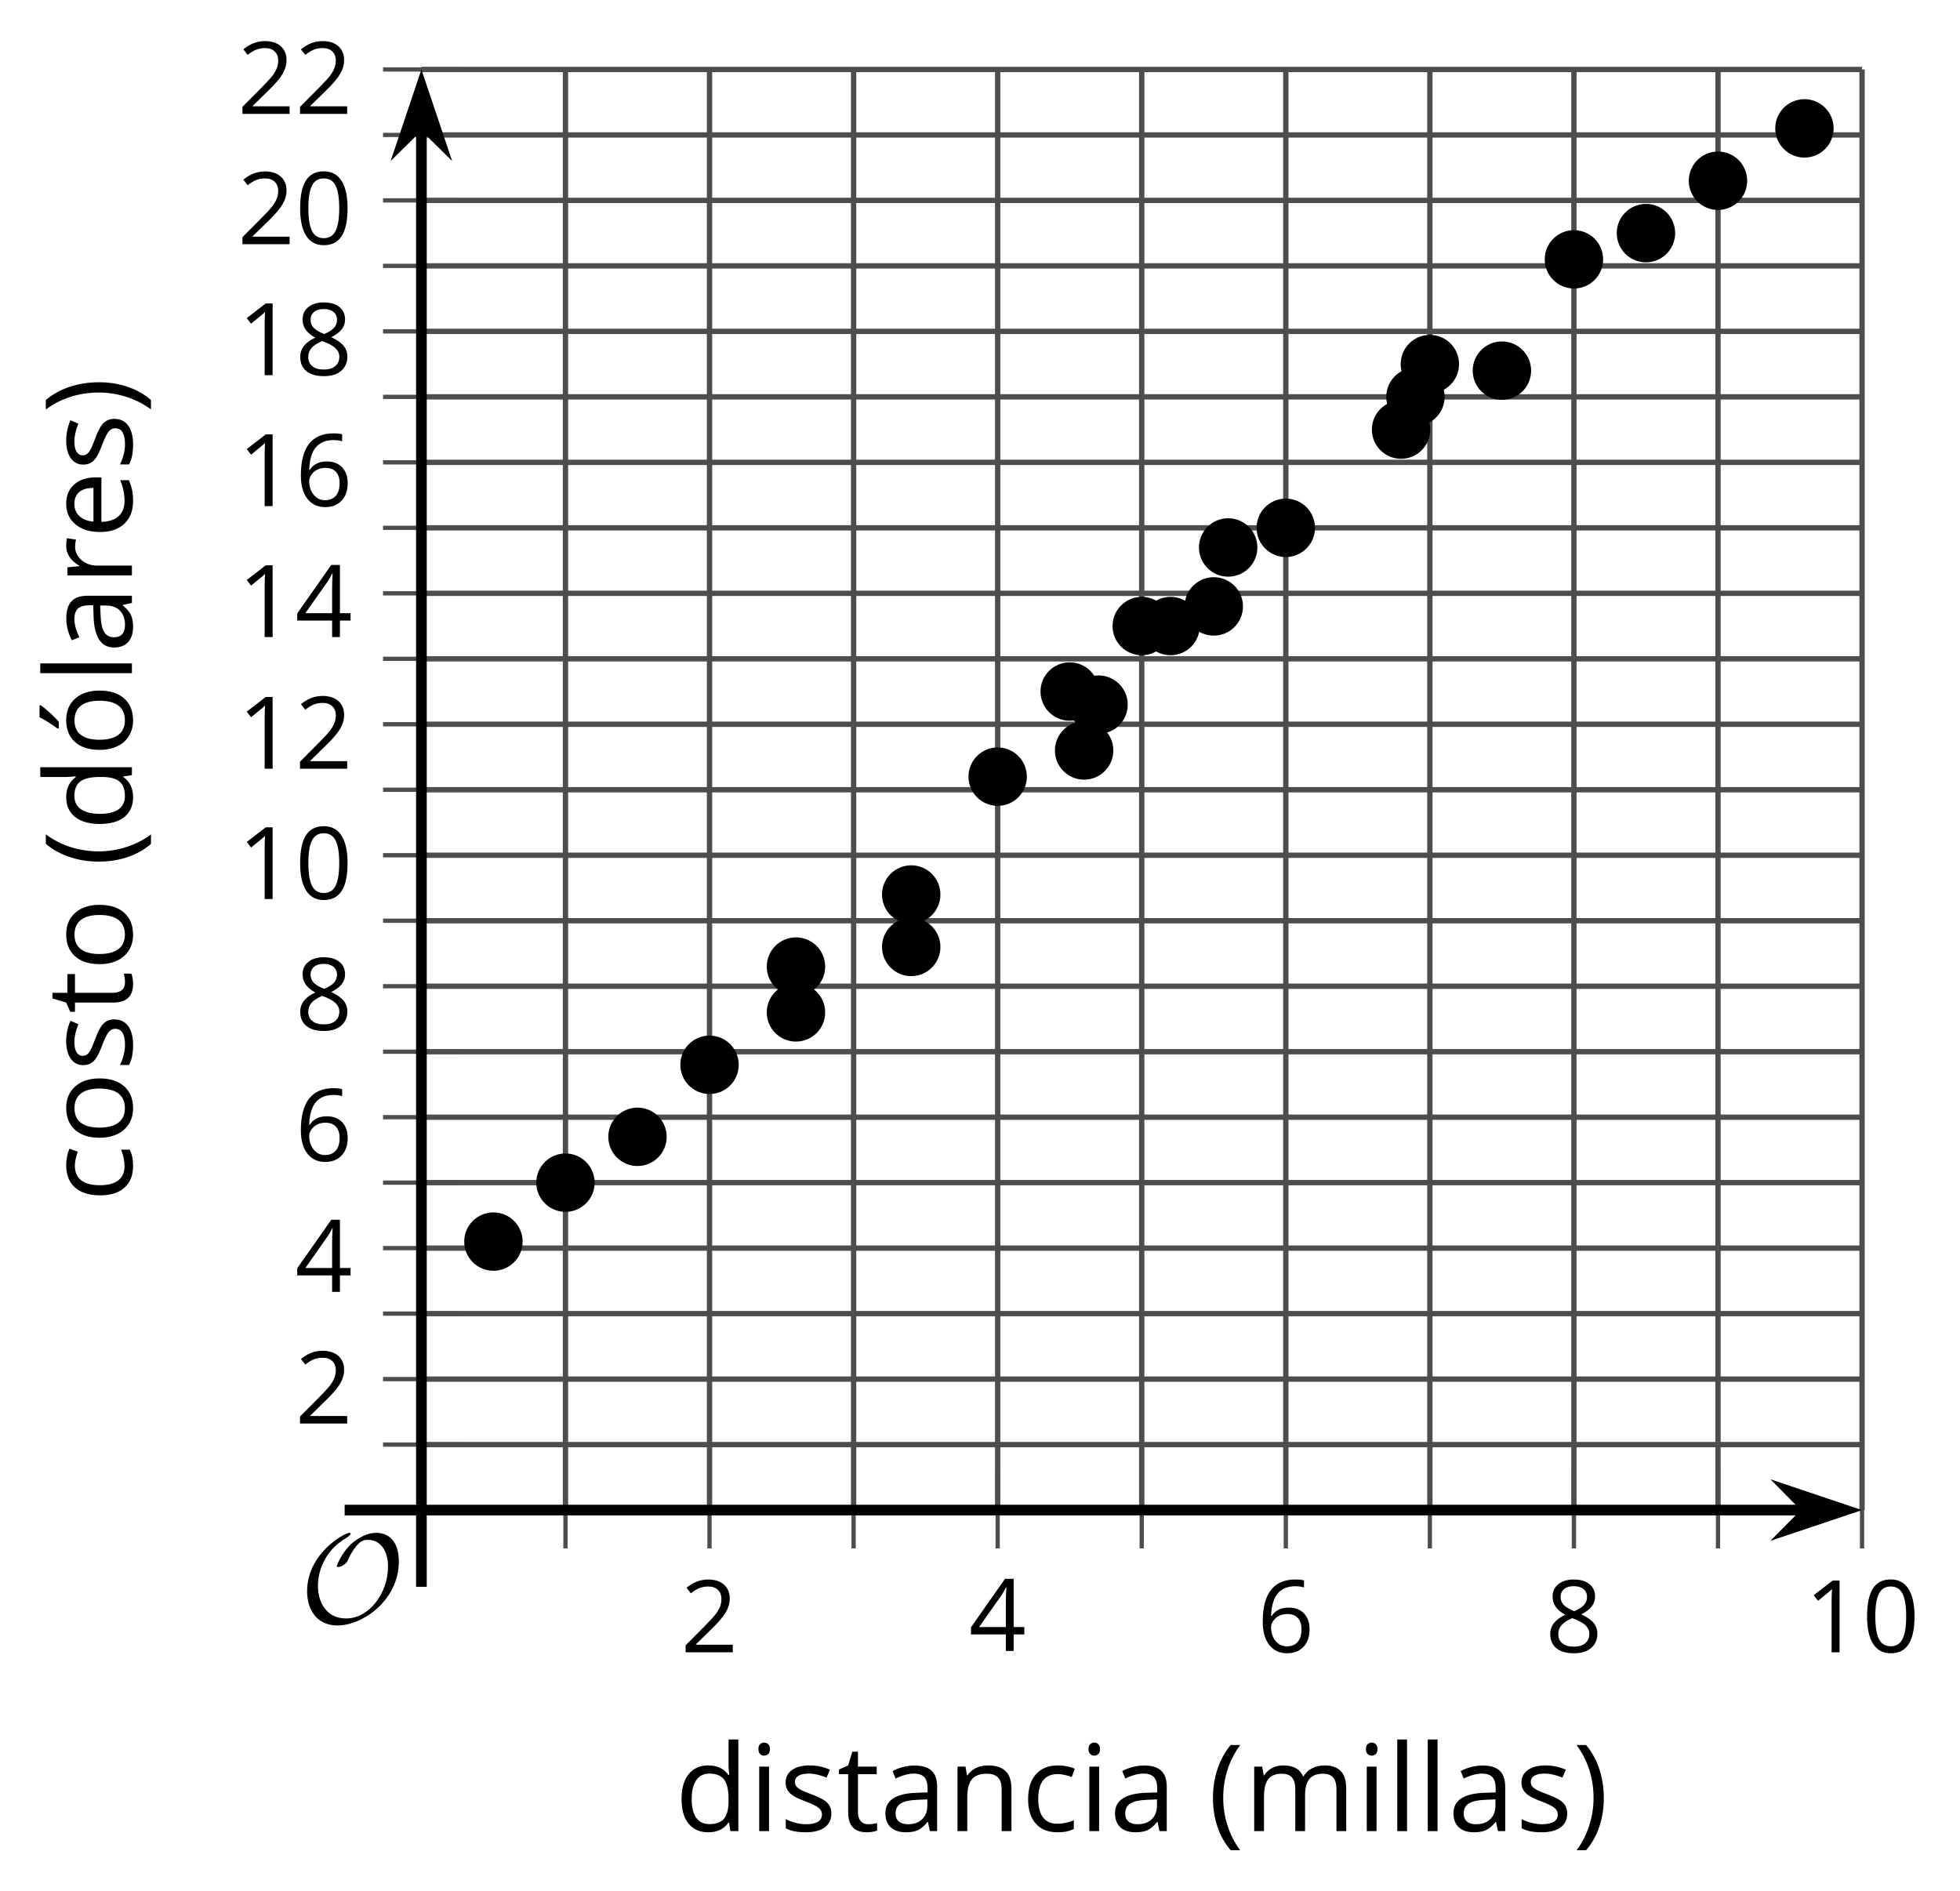 <?xml version='1.0' encoding='UTF-8'?>
<!-- This file was generated by dvisvgm 2.1.3 -->
<svg height='177.43pt' version='1.1' viewBox='-72 -72 183.896 177.43' width='183.896pt' xmlns='http://www.w3.org/2000/svg' xmlns:xlink='http://www.w3.org/1999/xlink'>
<defs>
<clipPath id='clip1'>
<path d='M-32.461 69.684H102.707V-65.484H-32.461Z'/>
</clipPath>
<path d='M9.289 -5.762C9.289 -7.281 8.62 -8.428 7.161 -8.428C5.918 -8.428 4.866 -7.424 4.782 -7.352C3.826 -6.408 3.467 -5.332 3.467 -5.308C3.467 -5.236 3.527 -5.224 3.587 -5.224C3.814 -5.224 4.005 -5.344 4.184 -5.475C4.399 -5.631 4.411 -5.667 4.543 -5.942C4.651 -6.181 4.926 -6.767 5.368 -7.269C5.655 -7.592 5.894 -7.771 6.372 -7.771C7.532 -7.771 8.273 -6.814 8.273 -5.248C8.273 -2.809 6.539 -0.395 4.328 -0.395C2.63 -0.395 1.698 -1.745 1.698 -3.455C1.698 -5.081 2.534 -6.874 4.28 -7.902C4.399 -7.974 4.758 -8.189 4.758 -8.345C4.758 -8.428 4.663 -8.428 4.639 -8.428C4.22 -8.428 0.681 -6.528 0.681 -2.941C0.681 -1.267 1.554 0.263 3.539 0.263C5.87 0.263 9.289 -2.08 9.289 -5.762Z' id='g0-79'/>
<use id='g7-8' transform='scale(1.2)' xlink:href='#g5-8'/>
<use id='g7-9' transform='scale(1.2)' xlink:href='#g5-9'/>
<use id='g7-65' transform='scale(1.2)' xlink:href='#g5-65'/>
<use id='g7-67' transform='scale(1.2)' xlink:href='#g5-67'/>
<use id='g7-68' transform='scale(1.2)' xlink:href='#g5-68'/>
<use id='g7-69' transform='scale(1.2)' xlink:href='#g5-69'/>
<use id='g7-73' transform='scale(1.2)' xlink:href='#g5-73'/>
<use id='g7-76' transform='scale(1.2)' xlink:href='#g5-76'/>
<use id='g7-77' transform='scale(1.2)' xlink:href='#g5-77'/>
<use id='g7-78' transform='scale(1.2)' xlink:href='#g5-78'/>
<use id='g7-79' transform='scale(1.2)' xlink:href='#g5-79'/>
<use id='g7-82' transform='scale(1.2)' xlink:href='#g5-82'/>
<use id='g7-83' transform='scale(1.2)' xlink:href='#g5-83'/>
<use id='g7-84' transform='scale(1.2)' xlink:href='#g5-84'/>
<use id='g7-178' transform='scale(1.2)' xlink:href='#g5-178'/>
<path d='M0.378 -2.583C0.378 -1.782 0.497 -1.031 0.732 -0.336S1.312 0.971 1.763 1.492H2.5C2.072 0.912 1.745 0.272 1.519 -0.433S1.179 -1.855 1.179 -2.592C1.179 -3.343 1.289 -4.07 1.51 -4.779C1.736 -5.488 2.067 -6.137 2.509 -6.731H1.763C1.317 -6.197 0.971 -5.576 0.737 -4.866C0.497 -4.157 0.378 -3.398 0.378 -2.583Z' id='g5-8'/>
<path d='M2.413 -2.583C2.413 -3.389 2.293 -4.148 2.058 -4.862C1.823 -5.571 1.478 -6.192 1.027 -6.731H0.281C0.723 -6.137 1.054 -5.488 1.28 -4.779C1.501 -4.07 1.611 -3.343 1.611 -2.592C1.611 -1.855 1.496 -1.133 1.271 -0.433C1.045 0.272 0.718 0.916 0.29 1.492H1.027C1.473 0.976 1.819 0.368 2.053 -0.327C2.293 -1.022 2.413 -1.777 2.413 -2.583Z' id='g5-9'/>
<path d='M4.922 -3.375C4.922 -4.498 4.733 -5.355 4.355 -5.948C3.973 -6.542 3.421 -6.837 2.689 -6.837C1.938 -6.837 1.381 -6.552 1.018 -5.985S0.47 -4.549 0.47 -3.375C0.47 -2.238 0.658 -1.377 1.036 -0.792C1.413 -0.203 1.966 0.092 2.689 0.092C3.444 0.092 4.006 -0.193 4.374 -0.769C4.738 -1.344 4.922 -2.21 4.922 -3.375ZM1.243 -3.375C1.243 -4.355 1.358 -5.064 1.588 -5.506C1.819 -5.953 2.187 -6.174 2.689 -6.174C3.2 -6.174 3.568 -5.948 3.794 -5.497C4.024 -5.051 4.139 -4.342 4.139 -3.375S4.024 -1.699 3.794 -1.243C3.568 -0.792 3.2 -0.566 2.689 -0.566C2.187 -0.566 1.819 -0.792 1.588 -1.234C1.358 -1.685 1.243 -2.394 1.243 -3.375Z' id='g5-16'/>
<path d='M3.292 0V-6.731H2.647L0.866 -5.355L1.271 -4.83C1.92 -5.359 2.288 -5.658 2.366 -5.727S2.518 -5.866 2.583 -5.93C2.56 -5.576 2.546 -5.198 2.546 -4.797V0H3.292Z' id='g5-17'/>
<path d='M4.885 0V-0.709H1.423V-0.746L2.896 -2.187C3.554 -2.827 4.001 -3.352 4.24 -3.771S4.599 -4.609 4.599 -5.037C4.599 -5.585 4.42 -6.018 4.061 -6.344C3.702 -6.667 3.204 -6.828 2.574 -6.828C1.842 -6.828 1.169 -6.57 0.548 -6.054L0.953 -5.534C1.262 -5.778 1.538 -5.944 1.786 -6.036C2.04 -6.128 2.302 -6.174 2.583 -6.174C2.97 -6.174 3.273 -6.068 3.49 -5.856C3.706 -5.649 3.817 -5.364 3.817 -5.005C3.817 -4.751 3.775 -4.512 3.688 -4.291S3.471 -3.844 3.301 -3.61S2.772 -2.988 2.233 -2.44L0.46 -0.658V0H4.885Z' id='g5-18'/>
<path d='M5.203 -1.547V-2.242H4.204V-6.768H3.393L0.198 -2.215V-1.547H3.471V0H4.204V-1.547H5.203ZM3.471 -2.242H0.962L3.066 -5.235C3.195 -5.428 3.333 -5.672 3.481 -5.967H3.518C3.485 -5.414 3.471 -4.917 3.471 -4.48V-2.242Z' id='g5-20'/>
<path d='M0.539 -2.878C0.539 -1.943 0.741 -1.215 1.151 -0.691C1.561 -0.17 2.113 0.092 2.808 0.092C3.458 0.092 3.978 -0.11 4.355 -0.506C4.742 -0.912 4.931 -1.459 4.931 -2.159C4.931 -2.785 4.756 -3.283 4.411 -3.646C4.061 -4.01 3.582 -4.194 2.979 -4.194C2.247 -4.194 1.713 -3.932 1.377 -3.402H1.321C1.358 -4.365 1.565 -5.074 1.948 -5.525C2.33 -5.971 2.878 -6.197 3.6 -6.197C3.904 -6.197 4.176 -6.16 4.411 -6.082V-6.74C4.213 -6.8 3.936 -6.828 3.591 -6.828C2.583 -6.828 1.823 -6.501 1.308 -5.847C0.797 -5.189 0.539 -4.199 0.539 -2.878ZM2.799 -0.557C2.509 -0.557 2.251 -0.635 2.026 -0.797C1.805 -0.958 1.63 -1.174 1.506 -1.446S1.321 -2.012 1.321 -2.33C1.321 -2.546 1.39 -2.753 1.529 -2.951C1.662 -3.149 1.846 -3.306 2.076 -3.421S2.56 -3.591 2.836 -3.591C3.283 -3.591 3.614 -3.462 3.84 -3.209S4.176 -2.606 4.176 -2.159C4.176 -1.639 4.056 -1.243 3.812 -0.967C3.573 -0.695 3.237 -0.557 2.799 -0.557Z' id='g5-22'/>
<path d='M2.689 -6.828C2.086 -6.828 1.602 -6.685 1.243 -6.39C0.879 -6.105 0.7 -5.714 0.7 -5.226C0.7 -4.88 0.792 -4.572 0.976 -4.291C1.16 -4.015 1.464 -3.757 1.888 -3.518C0.948 -3.089 0.479 -2.486 0.479 -1.717C0.479 -1.142 0.672 -0.695 1.059 -0.378C1.446 -0.064 1.998 0.092 2.716 0.092C3.393 0.092 3.927 -0.074 4.319 -0.405C4.71 -0.741 4.903 -1.188 4.903 -1.745C4.903 -2.122 4.788 -2.454 4.558 -2.744C4.328 -3.029 3.941 -3.301 3.393 -3.564C3.844 -3.789 4.171 -4.038 4.378 -4.309S4.687 -4.885 4.687 -5.216C4.687 -5.718 4.507 -6.114 4.148 -6.4S3.301 -6.828 2.689 -6.828ZM1.234 -1.699C1.234 -2.03 1.335 -2.316 1.542 -2.551C1.75 -2.79 2.081 -3.006 2.537 -3.204C3.131 -2.988 3.55 -2.762 3.789 -2.532C4.029 -2.297 4.148 -2.035 4.148 -1.736C4.148 -1.363 4.019 -1.068 3.766 -0.852S3.154 -0.529 2.698 -0.529C2.233 -0.529 1.874 -0.631 1.621 -0.838C1.363 -1.045 1.234 -1.331 1.234 -1.699ZM2.68 -6.206C3.071 -6.206 3.375 -6.114 3.6 -5.93C3.821 -5.75 3.932 -5.502 3.932 -5.193C3.932 -4.913 3.84 -4.664 3.656 -4.452C3.476 -4.24 3.163 -4.042 2.726 -3.858C2.238 -4.061 1.901 -4.263 1.722 -4.466S1.45 -4.913 1.45 -5.193C1.45 -5.502 1.561 -5.746 1.777 -5.93S2.297 -6.206 2.68 -6.206Z' id='g5-24'/>
<path d='M3.913 0H4.48V-3.444C4.48 -4.033 4.337 -4.461 4.042 -4.728C3.757 -4.995 3.31 -5.129 2.707 -5.129C2.408 -5.129 2.113 -5.092 1.814 -5.014C1.519 -4.936 1.248 -4.83 0.999 -4.696L1.234 -4.111C1.763 -4.369 2.242 -4.498 2.661 -4.498C3.034 -4.498 3.306 -4.401 3.481 -4.217C3.646 -4.024 3.734 -3.734 3.734 -3.338V-3.025L2.878 -2.997C1.248 -2.947 0.433 -2.413 0.433 -1.395C0.433 -0.921 0.576 -0.552 0.856 -0.295C1.142 -0.037 1.533 0.092 2.035 0.092C2.408 0.092 2.721 0.037 2.974 -0.074C3.223 -0.189 3.471 -0.401 3.725 -0.718H3.762L3.913 0ZM2.187 -0.539C1.888 -0.539 1.653 -0.612 1.483 -0.755C1.317 -0.898 1.234 -1.11 1.234 -1.386C1.234 -1.74 1.367 -1.998 1.639 -2.164C1.906 -2.334 2.343 -2.426 2.951 -2.449L3.715 -2.482V-2.026C3.715 -1.556 3.582 -1.192 3.306 -0.93C3.039 -0.668 2.661 -0.539 2.187 -0.539Z' id='g5-65'/>
<path d='M2.827 0.092C3.338 0.092 3.766 0.005 4.102 -0.17V-0.847C3.66 -0.668 3.227 -0.576 2.808 -0.576C2.316 -0.576 1.948 -0.741 1.694 -1.073C1.446 -1.404 1.321 -1.878 1.321 -2.5C1.321 -3.808 1.832 -4.461 2.859 -4.461C3.011 -4.461 3.191 -4.438 3.389 -4.392C3.587 -4.351 3.771 -4.296 3.941 -4.227L4.176 -4.876C4.038 -4.945 3.849 -5.009 3.605 -5.06S3.122 -5.138 2.878 -5.138C2.127 -5.138 1.547 -4.908 1.142 -4.448C0.732 -3.987 0.529 -3.333 0.529 -2.491C0.529 -1.667 0.727 -1.031 1.133 -0.58C1.529 -0.134 2.095 0.092 2.827 0.092Z' id='g5-67'/>
<path d='M4.245 -0.677L4.346 0H4.968V-7.164H4.204V-5.111L4.222 -4.756L4.254 -4.392H4.194C3.831 -4.89 3.306 -5.138 2.62 -5.138C1.961 -5.138 1.45 -4.908 1.082 -4.448S0.529 -3.343 0.529 -2.509S0.714 -1.036 1.077 -0.585C1.446 -0.134 1.961 0.092 2.62 0.092C3.324 0.092 3.849 -0.166 4.204 -0.677H4.245ZM2.716 -0.548C2.261 -0.548 1.911 -0.714 1.676 -1.041S1.321 -1.855 1.321 -2.5C1.321 -3.135 1.441 -3.628 1.676 -3.978C1.915 -4.323 2.261 -4.498 2.707 -4.498C3.227 -4.498 3.61 -4.346 3.849 -4.042C4.084 -3.734 4.204 -3.223 4.204 -2.509V-2.348C4.204 -1.717 4.088 -1.257 3.849 -0.976C3.619 -0.691 3.237 -0.548 2.716 -0.548Z' id='g5-68'/>
<path d='M2.942 0.092C3.283 0.092 3.573 0.064 3.812 0.018C4.056 -0.037 4.309 -0.12 4.581 -0.235V-0.916C4.052 -0.691 3.513 -0.576 2.97 -0.576C2.454 -0.576 2.053 -0.727 1.768 -1.036C1.487 -1.344 1.335 -1.791 1.321 -2.385H4.797V-2.868C4.797 -3.55 4.613 -4.098 4.245 -4.512C3.877 -4.931 3.375 -5.138 2.744 -5.138C2.067 -5.138 1.533 -4.899 1.133 -4.42C0.727 -3.941 0.529 -3.297 0.529 -2.482C0.529 -1.676 0.746 -1.045 1.179 -0.589C1.607 -0.134 2.196 0.092 2.942 0.092ZM2.735 -4.498C3.135 -4.498 3.439 -4.369 3.656 -4.116C3.872 -3.858 3.978 -3.49 3.978 -3.006H1.34C1.381 -3.471 1.524 -3.84 1.768 -4.102C2.007 -4.365 2.33 -4.498 2.735 -4.498Z' id='g5-69'/>
<path d='M1.575 0V-5.046H0.81V0H1.575ZM0.746 -6.413C0.746 -6.243 0.787 -6.114 0.875 -6.031C0.962 -5.944 1.068 -5.902 1.197 -5.902C1.321 -5.902 1.427 -5.944 1.515 -6.031C1.602 -6.114 1.648 -6.243 1.648 -6.413S1.602 -6.713 1.515 -6.796S1.321 -6.92 1.197 -6.92C1.068 -6.92 0.962 -6.878 0.875 -6.796C0.787 -6.717 0.746 -6.588 0.746 -6.413Z' id='g5-73'/>
<path d='M1.575 0V-7.164H0.81V0H1.575Z' id='g5-76'/>
<path d='M7.242 0H8.006V-3.292C8.006 -3.936 7.864 -4.406 7.578 -4.696C7.297 -4.991 6.869 -5.138 6.298 -5.138C5.935 -5.138 5.608 -5.06 5.322 -4.908S4.82 -4.544 4.669 -4.282H4.632C4.388 -4.853 3.872 -5.138 3.085 -5.138C2.758 -5.138 2.468 -5.069 2.201 -4.931C1.943 -4.793 1.736 -4.599 1.593 -4.355H1.556L1.432 -5.046H0.81V0H1.575V-2.647C1.575 -3.301 1.685 -3.771 1.906 -4.061C2.132 -4.346 2.482 -4.489 2.96 -4.489C3.324 -4.489 3.596 -4.388 3.766 -4.19C3.936 -3.987 4.024 -3.683 4.024 -3.283V0H4.788V-2.818C4.788 -3.384 4.903 -3.808 5.129 -4.079S5.709 -4.489 6.183 -4.489C6.547 -4.489 6.814 -4.388 6.984 -4.19C7.155 -3.987 7.242 -3.683 7.242 -3.283V0Z' id='g5-77'/>
<path d='M4.263 0H5.028V-3.292C5.028 -3.936 4.876 -4.406 4.567 -4.696C4.259 -4.991 3.803 -5.138 3.195 -5.138C2.85 -5.138 2.532 -5.069 2.251 -4.936C1.971 -4.797 1.75 -4.604 1.593 -4.355H1.556L1.432 -5.046H0.81V0H1.575V-2.647C1.575 -3.306 1.699 -3.775 1.943 -4.061S2.574 -4.489 3.103 -4.489C3.504 -4.489 3.794 -4.388 3.983 -4.185S4.263 -3.674 4.263 -3.264V0Z' id='g5-78'/>
<path d='M5.166 -2.528C5.166 -3.329 4.959 -3.964 4.54 -4.434C4.125 -4.903 3.564 -5.138 2.859 -5.138C2.127 -5.138 1.556 -4.908 1.146 -4.448C0.737 -3.992 0.529 -3.352 0.529 -2.528C0.529 -1.998 0.626 -1.533 0.815 -1.137S1.275 -0.437 1.625 -0.226S2.376 0.092 2.827 0.092C3.559 0.092 4.13 -0.138 4.544 -0.599C4.959 -1.064 5.166 -1.704 5.166 -2.528ZM1.321 -2.528C1.321 -3.177 1.45 -3.669 1.704 -3.996S2.334 -4.489 2.836 -4.489C3.343 -4.489 3.725 -4.323 3.987 -3.987C4.245 -3.656 4.374 -3.168 4.374 -2.528C4.374 -1.878 4.245 -1.39 3.987 -1.05C3.725 -0.718 3.347 -0.548 2.845 -0.548S1.966 -0.718 1.708 -1.054S1.321 -1.883 1.321 -2.528Z' id='g5-79'/>
<path d='M3.112 -5.138C2.795 -5.138 2.505 -5.051 2.242 -4.871S1.754 -4.438 1.565 -4.111H1.529L1.441 -5.046H0.81V0H1.575V-2.707C1.575 -3.2 1.722 -3.614 2.007 -3.946C2.302 -4.277 2.647 -4.443 3.057 -4.443C3.218 -4.443 3.402 -4.42 3.61 -4.374L3.715 -5.083C3.536 -5.12 3.338 -5.138 3.112 -5.138Z' id='g5-82'/>
<path d='M4.065 -1.377C4.065 -1.713 3.959 -1.989 3.748 -2.21C3.541 -2.431 3.135 -2.652 2.537 -2.868C2.099 -3.029 1.805 -3.154 1.653 -3.241S1.39 -3.416 1.317 -3.513C1.252 -3.61 1.215 -3.725 1.215 -3.858C1.215 -4.056 1.308 -4.213 1.492 -4.328S1.948 -4.498 2.311 -4.498C2.721 -4.498 3.181 -4.392 3.688 -4.185L3.959 -4.807C3.439 -5.028 2.91 -5.138 2.366 -5.138C1.782 -5.138 1.326 -5.018 0.99 -4.779C0.654 -4.544 0.488 -4.217 0.488 -3.808C0.488 -3.577 0.534 -3.379 0.635 -3.214C0.727 -3.048 0.875 -2.901 1.077 -2.772C1.271 -2.638 1.607 -2.486 2.076 -2.311C2.569 -2.122 2.901 -1.957 3.076 -1.814C3.241 -1.676 3.329 -1.51 3.329 -1.312C3.329 -1.05 3.223 -0.856 3.006 -0.727C2.79 -0.603 2.486 -0.539 2.086 -0.539C1.828 -0.539 1.561 -0.576 1.28 -0.645C1.004 -0.714 0.746 -0.81 0.502 -0.935V-0.226C0.875 -0.014 1.4 0.092 2.067 0.092C2.698 0.092 3.191 -0.037 3.541 -0.29S4.065 -0.907 4.065 -1.377Z' id='g5-83'/>
<path d='M2.44 -0.539C2.187 -0.539 1.989 -0.622 1.846 -0.783S1.63 -1.179 1.63 -1.483V-4.452H3.094V-5.046H1.63V-6.215H1.188L0.866 -5.138L0.143 -4.82V-4.452H0.866V-1.45C0.866 -0.424 1.354 0.092 2.33 0.092C2.459 0.092 2.606 0.078 2.762 0.055C2.928 0.028 3.048 -0.005 3.131 -0.046V-0.631C3.057 -0.608 2.956 -0.589 2.832 -0.571C2.707 -0.548 2.574 -0.539 2.44 -0.539Z' id='g5-84'/>
<path d='M5.166 -2.528C5.166 -3.329 4.959 -3.964 4.54 -4.434C4.125 -4.903 3.564 -5.138 2.859 -5.138C2.127 -5.138 1.556 -4.908 1.146 -4.448C0.737 -3.992 0.529 -3.352 0.529 -2.528C0.529 -1.998 0.626 -1.533 0.815 -1.137S1.275 -0.437 1.625 -0.226S2.376 0.092 2.827 0.092C3.559 0.092 4.13 -0.138 4.544 -0.599C4.959 -1.064 5.166 -1.704 5.166 -2.528ZM1.321 -2.528C1.321 -3.177 1.45 -3.669 1.704 -3.996S2.334 -4.489 2.836 -4.489C3.343 -4.489 3.725 -4.323 3.987 -3.987C4.245 -3.656 4.374 -3.168 4.374 -2.528C4.374 -1.878 4.245 -1.39 3.987 -1.05C3.725 -0.718 3.347 -0.548 2.845 -0.548S1.966 -0.718 1.708 -1.054S1.321 -1.883 1.321 -2.528ZM2.205 -5.829V-5.714H2.716C2.914 -5.875 3.145 -6.1 3.412 -6.39S3.881 -6.929 4.015 -7.127V-7.224H3.085C2.988 -7.026 2.855 -6.791 2.68 -6.519C2.514 -6.248 2.353 -6.018 2.205 -5.829Z' id='g5-178'/>
</defs>
<g id='page1'>
<path d='M-18.945 69.684V-65.484M8.09 69.684V-65.484M35.121 69.684V-65.484M62.156 69.684V-65.484M89.191 69.684V-65.484' fill='none' stroke='#4d4d4d' stroke-linejoin='bevel' stroke-miterlimit='10.037' stroke-width='0.5'/>
<path d='M-5.43 69.684V-65.484M21.605 69.684V-65.484M48.641 69.684V-65.484M75.672 69.684V-65.484M102.707 69.684V-65.484' fill='none' stroke='#4d4d4d' stroke-linejoin='bevel' stroke-miterlimit='10.037' stroke-width='0.5'/>
<path d='M-32.461 63.539H102.707M-32.461 51.25H102.707M-32.461 38.961H102.707M-32.461 26.676H102.707M-32.461 14.387H102.707M-32.461 2.098H102.707M-32.461 -10.188H102.707M-32.461 -22.477H102.707M-32.461 -34.766H102.707M-32.461 -47.055H102.707M-32.461 -59.34H102.707' fill='none' stroke='#4d4d4d' stroke-linejoin='bevel' stroke-miterlimit='10.037' stroke-width='0.5'/>
<path d='M-32.461 57.395H102.707M-32.461 45.105H102.707M-32.461 32.82H102.707M-32.461 20.531H102.707M-32.461 8.242H102.707M-32.461 -4.047H102.707M-32.461 -16.332H102.707M-32.461 -28.621H102.707M-32.461 -40.91H102.707M-32.461 -53.199H102.707M-32.461 -65.484H102.707' fill='none' stroke='#4d4d4d' stroke-linejoin='bevel' stroke-miterlimit='10.037' stroke-width='0.5'/>
<path d='M-18.945 73.285V66.082M8.09 73.285V66.082M35.121 73.285V66.082M62.156 73.285V66.082M89.191 73.285V66.082' fill='none' stroke='#4d4d4d' stroke-linejoin='bevel' stroke-miterlimit='10.037' stroke-width='0.4'/>
<path d='M-5.43 73.285V66.082M21.605 73.285V66.082M48.641 73.285V66.082M75.672 73.285V66.082M102.707 73.285V66.082' fill='none' stroke='#4d4d4d' stroke-linejoin='bevel' stroke-miterlimit='10.037' stroke-width='0.4'/>
<path d='M-36.062 63.539H-28.863M-36.062 51.25H-28.863M-36.062 38.961H-28.863M-36.062 26.676H-28.863M-36.062 14.387H-28.863M-36.062 2.098H-28.863M-36.062 -10.188H-28.863M-36.062 -22.477H-28.863M-36.062 -34.766H-28.863M-36.062 -47.055H-28.863M-36.062 -59.34H-28.863' fill='none' stroke='#4d4d4d' stroke-linejoin='bevel' stroke-miterlimit='10.037' stroke-width='0.4'/>
<path d='M-36.062 57.395H-28.863M-36.062 45.105H-28.863M-36.062 32.82H-28.863M-36.062 20.531H-28.863M-36.062 8.242H-28.863M-36.062 -4.047H-28.863M-36.062 -16.332H-28.863M-36.062 -28.621H-28.863M-36.062 -40.91H-28.863M-36.062 -53.199H-28.863M-36.062 -65.484H-28.863' fill='none' stroke='#4d4d4d' stroke-linejoin='bevel' stroke-miterlimit='10.037' stroke-width='0.4'/>
<path d='M-32.461 69.684H97.414' fill='none' stroke='#000000' stroke-linejoin='bevel' stroke-miterlimit='10.037' stroke-width='1'/>
<path d='M101.133 69.684L95.941 67.938L97.664 69.684L95.941 71.426Z'/>
<path d='M101.133 69.684L95.941 67.938L97.664 69.684L95.941 71.426Z' fill='none' stroke='#000000' stroke-miterlimit='10.037' stroke-width='1'/>
<path d='M-32.461 69.684V-60.191' fill='none' stroke='#000000' stroke-linejoin='bevel' stroke-miterlimit='10.037' stroke-width='1'/>
<path d='M-32.461 -63.91L-34.207 -58.719L-32.461 -60.441L-30.719 -58.719Z'/>
<path d='M-32.461 -63.91L-34.207 -58.719L-32.461 -60.441L-30.719 -58.719Z' fill='none' stroke='#000000' stroke-miterlimit='10.037' stroke-width='1'/>
<g transform='matrix(1 0 0 1 -15.207 49.091)'>
<use x='7.076' xlink:href='#g5-18' y='33.935'/>
</g>
<g transform='matrix(1 0 0 1 11.827 48.963)'>
<use x='7.076' xlink:href='#g5-20' y='33.935'/>
</g>
<g transform='matrix(1 0 0 1 38.861 49.091)'>
<use x='7.076' xlink:href='#g5-22' y='33.935'/>
</g>
<g transform='matrix(1 0 0 1 65.895 49.091)'>
<use x='7.076' xlink:href='#g5-24' y='33.935'/>
</g>
<g transform='matrix(1 0 0 1 90.227 49.091)'>
<use x='7.076' xlink:href='#g5-17' y='33.935'/>
<use x='12.48' xlink:href='#g5-16' y='33.935'/>
</g>
<g transform='matrix(1 0 0 1 -51.387 27.629)'>
<use x='7.076' xlink:href='#g5-18' y='33.935'/>
</g>
<g transform='matrix(1 0 0 1 -51.387 15.277)'>
<use x='7.076' xlink:href='#g5-20' y='33.935'/>
</g>
<g transform='matrix(1 0 0 1 -51.387 2.994)'>
<use x='7.076' xlink:href='#g5-22' y='33.935'/>
</g>
<g transform='matrix(1 0 0 1 -51.387 -9.294)'>
<use x='7.076' xlink:href='#g5-24' y='33.935'/>
</g>
<g transform='matrix(1 0 0 1 -56.791 -21.582)'>
<use x='7.076' xlink:href='#g5-17' y='33.935'/>
<use x='12.48' xlink:href='#g5-16' y='33.935'/>
</g>
<g transform='matrix(1 0 0 1 -56.791 -33.811)'>
<use x='7.076' xlink:href='#g5-17' y='33.935'/>
<use x='12.48' xlink:href='#g5-18' y='33.935'/>
</g>
<g transform='matrix(1 0 0 1 -56.791 -46.163)'>
<use x='7.076' xlink:href='#g5-17' y='33.935'/>
<use x='12.48' xlink:href='#g5-20' y='33.935'/>
</g>
<g transform='matrix(1 0 0 1 -56.791 -58.446)'>
<use x='7.076' xlink:href='#g5-17' y='33.935'/>
<use x='12.48' xlink:href='#g5-22' y='33.935'/>
</g>
<g transform='matrix(1 0 0 1 -56.791 -70.734)'>
<use x='7.076' xlink:href='#g5-17' y='33.935'/>
<use x='12.48' xlink:href='#g5-24' y='33.935'/>
</g>
<g transform='matrix(1 0 0 1 -56.791 -83.022)'>
<use x='7.076' xlink:href='#g5-18' y='33.935'/>
<use x='12.48' xlink:href='#g5-16' y='33.935'/>
</g>
<g transform='matrix(1 0 0 1 -56.791 -95.251)'>
<use x='7.076' xlink:href='#g5-18' y='33.935'/>
<use x='12.48' xlink:href='#g5-18' y='33.935'/>
</g>
<path clip-path='url(#clip1)' d='M-16.207 38.961C-16.207 37.449 -17.434 36.223 -18.945 36.223C-20.457 36.223 -21.684 37.449 -21.684 38.961C-21.684 40.477 -20.457 41.703 -18.945 41.703C-17.434 41.703 -16.207 40.477 -16.207 38.961Z'/>
<path clip-path='url(#clip1)' d='M-22.965 44.492C-22.965 42.98 -24.191 41.754 -25.703 41.754C-27.219 41.754 -28.445 42.98 -28.445 44.492C-28.445 46.004 -27.219 47.23 -25.703 47.23C-24.191 47.23 -22.965 46.004 -22.965 44.492Z'/>
<path clip-path='url(#clip1)' d='M-9.449 34.66C-9.449 33.148 -10.676 31.922 -12.188 31.922C-13.699 31.922 -14.926 33.148 -14.926 34.66C-14.926 36.176 -13.699 37.402 -12.188 37.402C-10.676 37.402 -9.449 36.176 -9.449 34.66Z'/>
<path clip-path='url(#clip1)' d='M-2.688 27.902C-2.688 26.391 -3.914 25.164 -5.43 25.164C-6.941 25.164 -8.168 26.391 -8.168 27.902C-8.168 29.418 -6.941 30.645 -5.43 30.645C-3.914 30.645 -2.688 29.418 -2.688 27.902Z'/>
<path clip-path='url(#clip1)' d='M5.422 18.688C5.422 17.176 4.195 15.949 2.68 15.949C1.168 15.949 -0.059 17.176 -0.059 18.688S1.168 21.426 2.68 21.426C4.195 21.426 5.422 20.199 5.422 18.688Z'/>
<path clip-path='url(#clip1)' d='M5.422 22.988C5.422 21.477 4.195 20.25 2.68 20.25C1.168 20.25 -0.059 21.477 -0.059 22.988C-0.059 24.5 1.168 25.727 2.68 25.727C4.195 25.727 5.422 24.5 5.422 22.988Z'/>
<path clip-path='url(#clip1)' d='M16.234 16.844C16.234 15.332 15.008 14.105 13.496 14.105C11.98 14.105 10.754 15.332 10.754 16.844C10.754 18.359 11.98 19.586 13.496 19.586C15.008 19.586 16.234 18.359 16.234 16.844Z'/>
<path clip-path='url(#clip1)' d='M16.234 11.93C16.234 10.414 15.008 9.188 13.496 9.188C11.98 9.188 10.754 10.414 10.754 11.93C10.754 13.441 11.98 14.668 13.496 14.668C15.008 14.668 16.234 13.441 16.234 11.93Z'/>
<path clip-path='url(#clip1)' d='M24.344 0.871C24.344 -0.644 23.117 -1.871 21.605 -1.871C20.094 -1.871 18.867 -0.644 18.867 0.871C18.867 2.383 20.094 3.609 21.605 3.609C23.117 3.609 24.344 2.383 24.344 0.871Z'/>
<path clip-path='url(#clip1)' d='M31.105 -7.117C31.105 -8.629 29.875 -9.855 28.363 -9.855C26.852 -9.855 25.625 -8.629 25.625 -7.117C25.625 -5.606 26.852 -4.379 28.363 -4.379C29.875 -4.379 31.105 -5.606 31.105 -7.117Z'/>
<path clip-path='url(#clip1)' d='M32.457 -1.586C32.457 -3.102 31.23 -4.328 29.715 -4.328C28.203 -4.328 26.977 -3.102 26.977 -1.586C26.977 -0.074 28.203 1.152 29.715 1.152C31.23 1.152 32.457 -0.074 32.457 -1.586Z'/>
<path clip-path='url(#clip1)' d='M33.809 -5.887C33.809 -7.402 32.582 -8.629 31.066 -8.629C29.555 -8.629 28.328 -7.402 28.328 -5.887C28.328 -4.375 29.555 -3.148 31.066 -3.148C32.582 -3.148 33.809 -4.375 33.809 -5.887Z'/>
<path clip-path='url(#clip1)' d='M37.863 -13.262C37.863 -14.773 36.637 -16 35.121 -16C33.609 -16 32.383 -14.773 32.383 -13.262C32.383 -11.75 33.609 -10.523 35.121 -10.523C36.637 -10.523 37.863 -11.75 37.863 -13.262Z'/>
<path clip-path='url(#clip1)' d='M44.621 -15.105C44.621 -16.617 43.395 -17.844 41.879 -17.844C40.367 -17.844 39.141 -16.617 39.141 -15.105C39.141 -13.59 40.367 -12.363 41.879 -12.363C43.395 -12.363 44.621 -13.59 44.621 -15.105Z'/>
<path clip-path='url(#clip1)' d='M40.566 -13.262C40.566 -14.773 39.34 -16 37.824 -16C36.312 -16 35.086 -14.773 35.086 -13.262C35.086 -11.75 36.312 -10.523 37.824 -10.523C39.34 -10.523 40.566 -11.75 40.566 -13.262Z'/>
<path clip-path='url(#clip1)' d='M45.973 -20.633C45.973 -22.148 44.746 -23.375 43.234 -23.375C41.719 -23.375 40.492 -22.148 40.492 -20.633C40.492 -19.121 41.719 -17.895 43.234 -17.895C44.746 -17.895 45.973 -19.121 45.973 -20.633Z'/>
<path clip-path='url(#clip1)' d='M51.379 -22.477C51.379 -23.992 50.152 -25.219 48.641 -25.219C47.125 -25.219 45.898 -23.992 45.898 -22.477C45.898 -20.965 47.125 -19.738 48.641 -19.738C50.152 -19.738 51.379 -20.965 51.379 -22.477Z'/>
<path clip-path='url(#clip1)' d='M62.191 -31.695C62.191 -33.207 60.965 -34.434 59.453 -34.434C57.941 -34.434 56.715 -33.207 56.715 -31.695C56.715 -30.18 57.941 -28.953 59.453 -28.953C60.965 -28.953 62.191 -30.18 62.191 -31.695Z'/>
<path clip-path='url(#clip1)' d='M63.543 -34.766C63.543 -36.277 62.316 -37.504 60.805 -37.504C59.293 -37.504 58.066 -36.277 58.066 -34.766C58.066 -33.254 59.293 -32.027 60.805 -32.027C62.316 -32.027 63.543 -33.254 63.543 -34.766Z'/>
<path clip-path='url(#clip1)' d='M71.656 -37.223C71.656 -38.734 70.429 -39.965 68.914 -39.965C67.402 -39.965 66.176 -38.734 66.176 -37.223C66.176 -35.711 67.402 -34.484 68.914 -34.484C70.429 -34.484 71.656 -35.711 71.656 -37.223Z'/>
<path clip-path='url(#clip1)' d='M78.414 -47.668C78.414 -49.18 77.187 -50.406 75.672 -50.406C74.16 -50.406 72.933 -49.18 72.933 -47.668S74.16 -44.93 75.672 -44.93C77.187 -44.93 78.414 -46.156 78.414 -47.668Z'/>
<path clip-path='url(#clip1)' d='M64.894 -37.836C64.894 -39.352 63.668 -40.578 62.156 -40.578C60.645 -40.578 59.418 -39.352 59.418 -37.836C59.418 -36.324 60.645 -35.098 62.156 -35.098C63.668 -35.098 64.894 -36.324 64.894 -37.836Z'/>
<path clip-path='url(#clip1)' d='M85.172 -50.125C85.172 -51.641 83.945 -52.867 82.433 -52.867C80.918 -52.867 79.691 -51.641 79.691 -50.125C79.691 -48.613 80.918 -47.387 82.433 -47.387C83.945 -47.387 85.172 -48.613 85.172 -50.125Z'/>
<path clip-path='url(#clip1)' d='M91.929 -55.039C91.929 -56.555 90.703 -57.781 89.191 -57.781C87.675 -57.781 86.449 -56.555 86.449 -55.039C86.449 -53.527 87.675 -52.301 89.191 -52.301C90.703 -52.301 91.929 -53.527 91.929 -55.039Z'/>
<path clip-path='url(#clip1)' d='M100.039 -59.957C100.039 -61.469 98.812 -62.695 97.3 -62.695C95.789 -62.695 94.562 -61.469 94.562 -59.957C94.562 -58.441 95.789 -57.215 97.3 -57.215C98.812 -57.215 100.039 -58.441 100.039 -59.957Z'/>
<g transform='matrix(1 0 0 1 -50.943 46.312)'>
<use x='7.076' xlink:href='#g0-79' y='33.935'/>
</g>
<path d='M-32.461 76.883V69.684' fill='none' stroke='#000000' stroke-linejoin='bevel' stroke-miterlimit='10.037' stroke-width='1'/>
<path d='M-39.664 69.684H-32.461' fill='none' stroke='#000000' stroke-linejoin='bevel' stroke-miterlimit='10.037' stroke-width='1'/>
<g transform='matrix(1 0 0 1 -15.765 65.87)'>
<use x='7.076' xlink:href='#g7-68' y='33.935'/>
<use x='14.026' xlink:href='#g7-73' y='33.935'/>
<use x='16.889' xlink:href='#g7-83' y='33.935'/>
<use x='22.306' xlink:href='#g7-84' y='33.935'/>
<use x='26.315' xlink:href='#g7-65' y='33.935'/>
<use x='32.63' xlink:href='#g7-78' y='33.935'/>
<use x='39.592' xlink:href='#g7-67' y='33.935'/>
<use x='44.998' xlink:href='#g7-73' y='33.935'/>
<use x='47.86' xlink:href='#g7-65' y='33.935'/>
<use x='57.116' xlink:href='#g7-8' y='33.935'/>
<use x='60.467' xlink:href='#g7-77' y='33.935'/>
<use x='71.029' xlink:href='#g7-73' y='33.935'/>
<use x='73.891' xlink:href='#g7-76' y='33.935'/>
<use x='76.753' xlink:href='#g7-76' y='33.935'/>
<use x='79.615' xlink:href='#g7-65' y='33.935'/>
<use x='85.93' xlink:href='#g7-83' y='33.935'/>
<use x='91.347' xlink:href='#g7-9' y='33.935'/>
</g>
<g transform='matrix(0 -1 1 0 -93.559 47.864)'>
<use x='7.076' xlink:href='#g7-67' y='33.935'/>
<use x='12.482' xlink:href='#g7-79' y='33.935'/>
<use x='19.342' xlink:href='#g7-83' y='33.935'/>
<use x='24.759' xlink:href='#g7-84' y='33.935'/>
<use x='28.768' xlink:href='#g7-79' y='33.935'/>
<use x='38.57' xlink:href='#g7-8' y='33.935'/>
<use x='41.92' xlink:href='#g7-68' y='33.935'/>
<use x='48.871' xlink:href='#g7-178' y='33.935'/>
<use x='55.731' xlink:href='#g7-76' y='33.935'/>
<use x='58.593' xlink:href='#g7-65' y='33.935'/>
<use x='64.907' xlink:href='#g7-82' y='33.935'/>
<use x='69.314' xlink:href='#g7-69' y='33.935'/>
<use x='75.686' xlink:href='#g7-83' y='33.935'/>
<use x='81.103' xlink:href='#g7-9' y='33.935'/>
</g>
</g>
</svg>